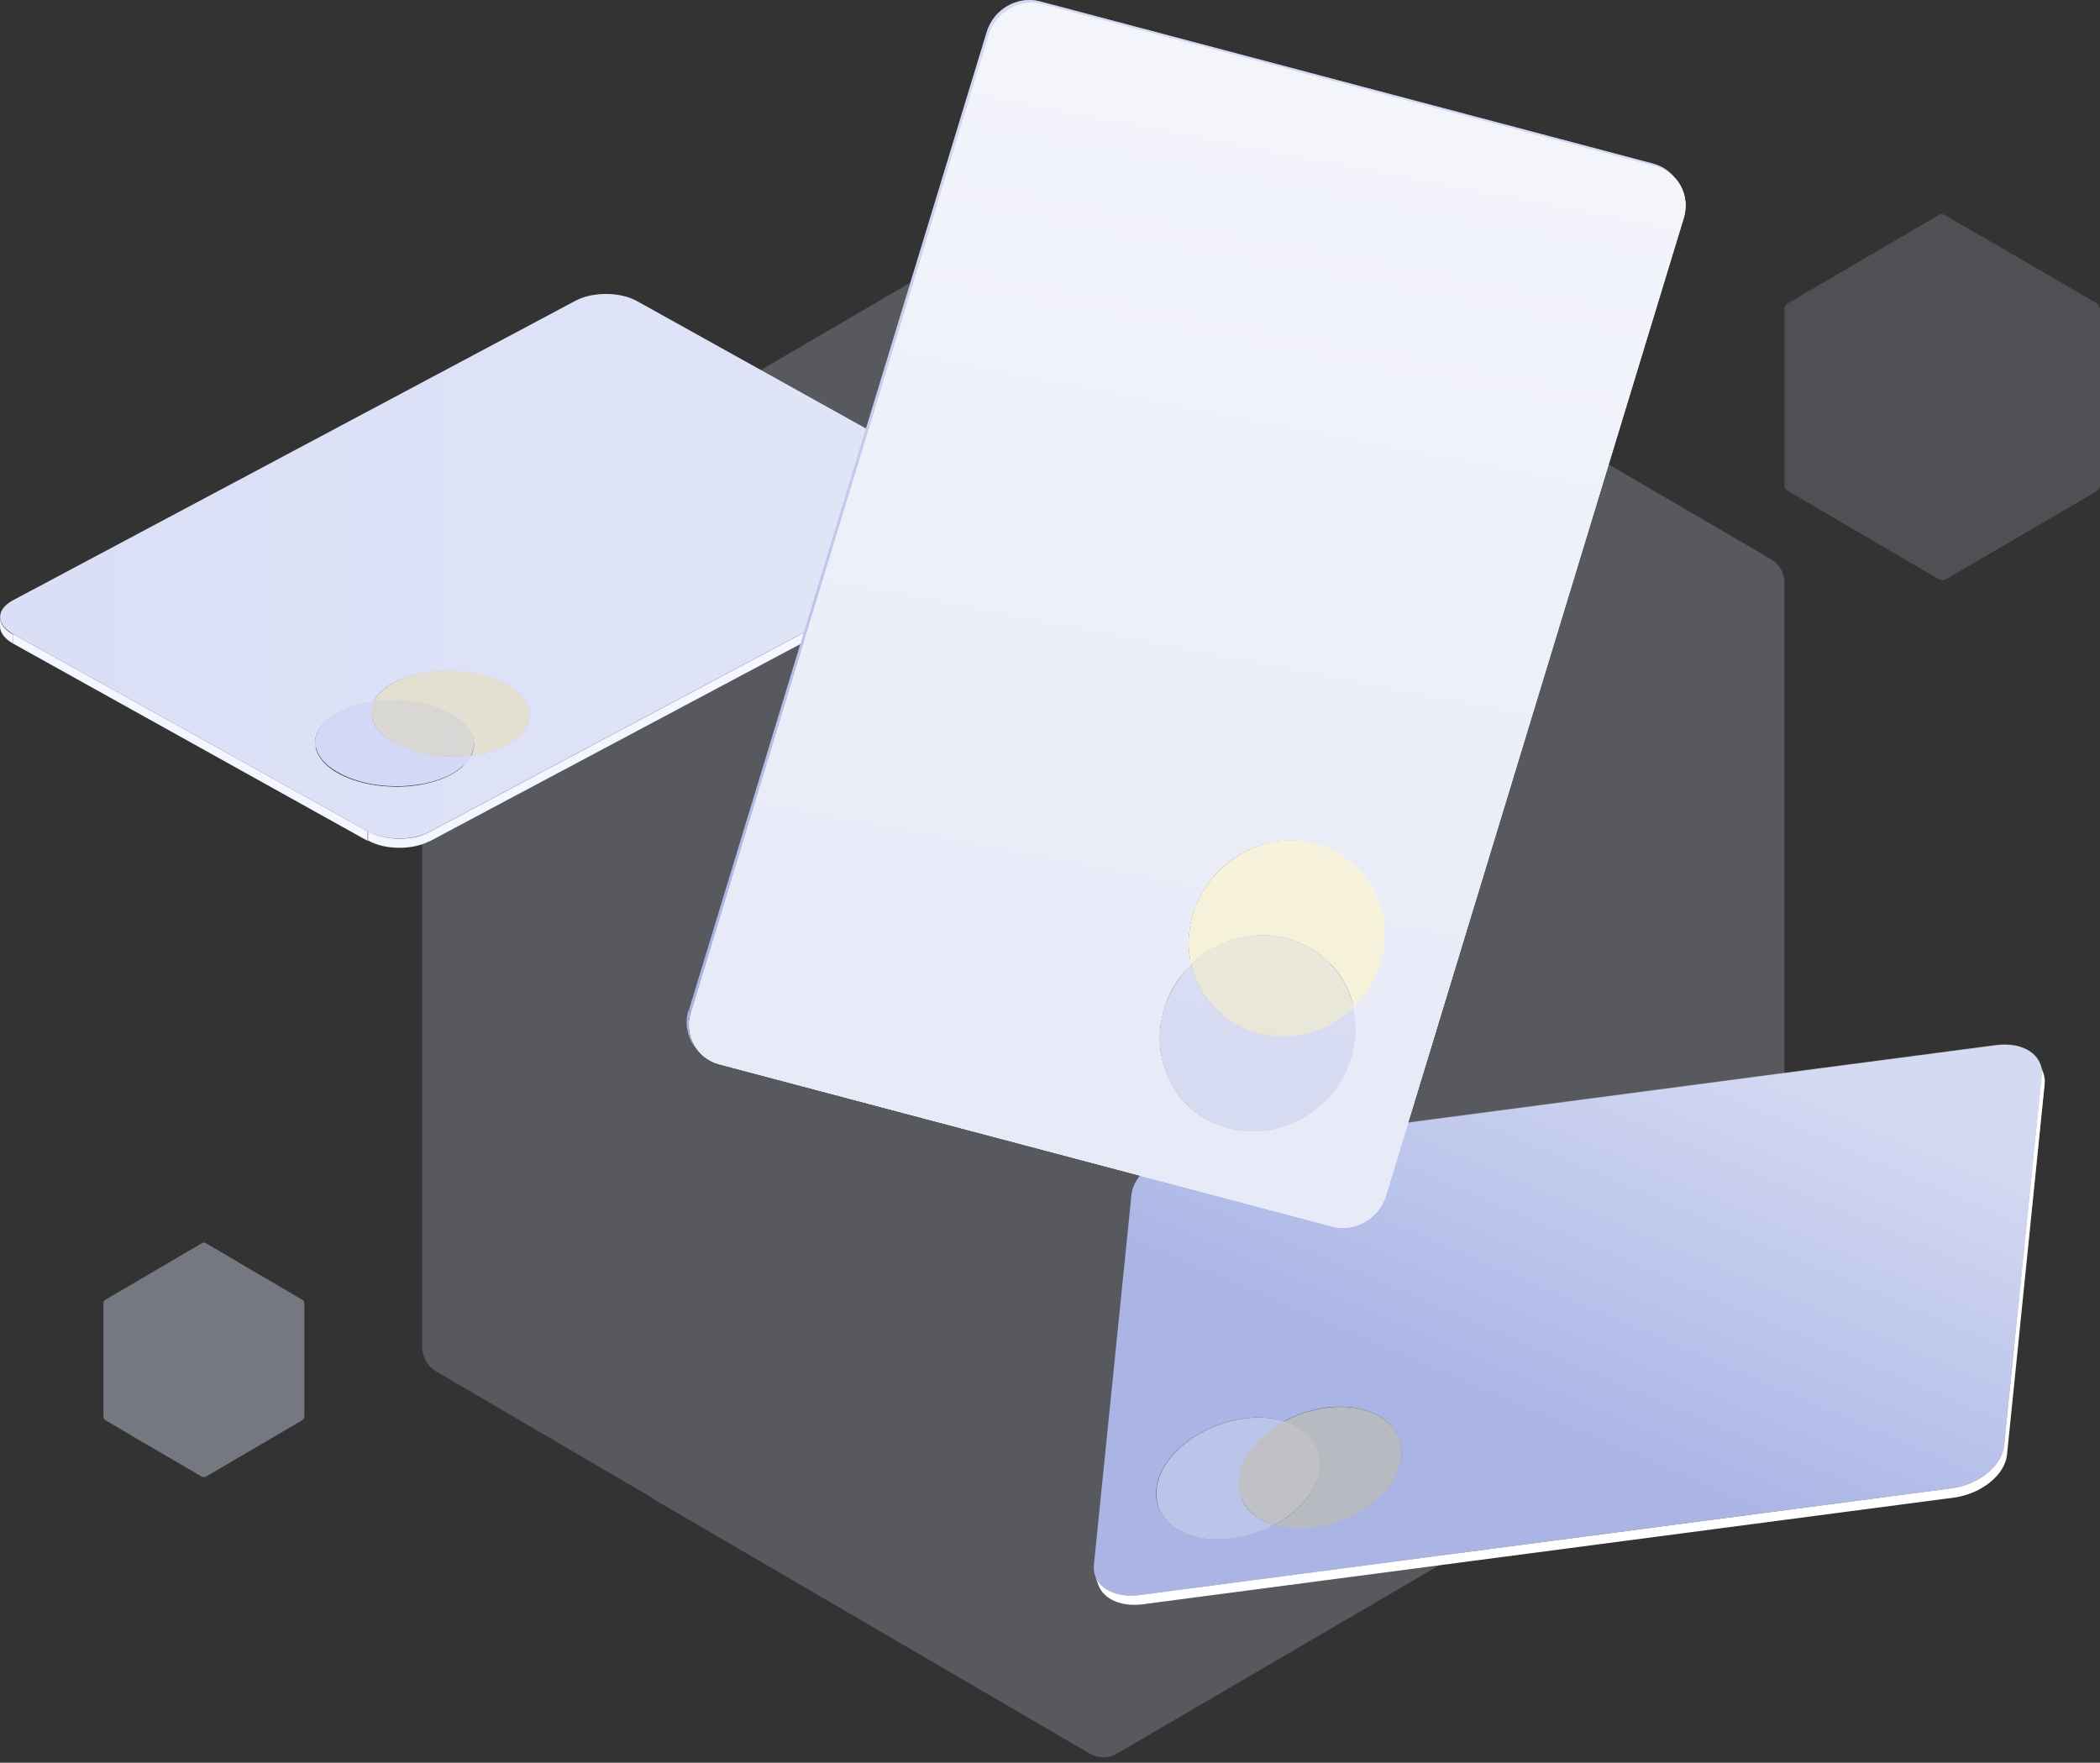 <?xml version="1.0" encoding="UTF-8"?> <svg xmlns="http://www.w3.org/2000/svg" width="380" height="319" viewBox="0 0 380 319" fill="none"><rect x="0" y="0" width="380" height="319" fill="#333333" stroke="none"/> <path opacity="0.22" d="M320.507 101.227L242.307 55.582L241.633 55.204L202.196 32.192C200.625 31.284 198.754 31.284 197.182 32.192L78.872 101.303C77.3 102.211 76.402 103.877 76.402 105.693V243.763C76.402 245.58 77.375 247.245 78.872 248.154L118.084 271.09L118.309 271.317L197.182 317.34C197.931 317.794 198.829 318.021 199.652 318.021C200.55 318.021 201.373 317.794 202.121 317.34L320.432 248.229C322.004 247.321 322.902 245.656 322.902 243.839V105.845V105.618C322.976 103.801 322.004 102.136 320.507 101.227Z" fill="#DADFF6"></path> <path opacity="0.17" d="M379.326 54.825L361.217 44.304L361.067 44.228L351.937 38.929C351.563 38.702 351.114 38.702 350.815 38.929L323.501 54.901C323.127 55.128 322.902 55.507 322.902 55.885V87.829C322.902 88.283 323.127 88.662 323.501 88.813L332.556 94.112L332.631 94.188L350.89 104.861C351.039 104.936 351.264 105.012 351.488 105.012C351.713 105.012 351.863 104.936 352.087 104.861L379.401 88.889C379.775 88.662 380 88.283 380 87.905V55.885V55.809C379.85 55.355 379.626 54.977 379.326 54.825Z" fill="#DADFF6"></path> <path opacity="0.4" d="M54.702 235.21L43.177 228.473L43.103 228.397L37.266 224.991C37.041 224.839 36.742 224.839 36.517 224.991L19.081 235.21C18.857 235.361 18.707 235.588 18.707 235.891V256.329C18.707 256.632 18.857 256.859 19.081 257.01L24.843 260.416L36.517 267.229C36.667 267.305 36.742 267.305 36.891 267.305C37.041 267.305 37.116 267.305 37.266 267.229L54.702 257.01C54.926 256.859 55.076 256.632 55.076 256.329V235.967C55.076 235.588 54.926 235.285 54.702 235.21Z" fill="#DADFF6"></path> <path d="M240.512 256.48C237.818 256.859 235.274 257.691 232.954 258.903L232.355 257.237C234.6 256.026 237.22 255.193 239.914 254.815C245.002 254.134 249.343 255.421 251.662 257.994C251.887 258.524 252.037 259.13 252.261 259.66C249.941 257.086 245.601 255.799 240.512 256.48Z" fill="#AAB5E6"></path> <path d="M238.491 262.46L239.09 264.126C238.267 261.628 236.022 259.811 233.028 258.903L232.43 257.237C235.423 258.146 237.668 260.038 238.491 262.46Z" fill="#B8BAC1"></path> <path d="M209.905 271.165C209.755 272.301 209.905 273.361 210.279 274.345L209.68 272.679C209.381 271.695 209.231 270.636 209.306 269.5C209.905 263.52 217.014 257.767 225.171 256.707C227.865 256.329 230.334 256.556 232.43 257.162L233.028 258.827C230.933 258.221 228.463 257.994 225.769 258.373C217.613 259.508 210.503 265.185 209.905 271.165Z" fill="#AAB5E6"></path> <path d="M253.83 262.233C253.531 261.249 253.007 260.416 252.259 259.66C252.259 259.584 252.184 259.508 252.184 259.432C252.184 259.357 252.109 259.281 252.109 259.205C252.109 259.13 252.034 259.054 252.034 258.978C252.034 258.903 251.96 258.827 251.96 258.751C251.96 258.675 251.885 258.6 251.885 258.524C251.885 258.448 251.81 258.373 251.81 258.297C251.81 258.221 251.735 258.146 251.735 258.07C251.735 257.994 251.66 257.919 251.66 257.843C252.334 258.6 252.857 259.432 253.232 260.416C253.456 261.022 253.681 261.703 253.83 262.233Z" fill="#AAB5E6"></path> <path d="M224.947 272.377L224.348 270.711C224.049 269.727 223.899 268.667 223.974 267.532C224.348 263.52 227.716 259.66 232.281 257.162L232.879 258.827C228.24 261.249 224.947 265.185 224.573 269.197C224.498 270.333 224.648 271.392 224.947 272.377Z" fill="#B3BDE9"></path> <path d="M238.491 262.46L239.09 264.126C239.389 265.11 239.539 266.169 239.464 267.305C239.09 271.317 235.722 275.177 231.157 277.675L230.559 276.01C235.198 273.588 238.491 269.651 238.865 265.64C238.94 264.504 238.79 263.444 238.491 262.46Z" fill="#BFC1C7"></path> <path d="M224.946 272.376L224.348 270.711C225.171 273.209 227.416 275.026 230.409 275.934L231.008 277.6C228.014 276.691 225.844 274.874 224.946 272.376Z" fill="#BFC1C7"></path> <path d="M232.43 257.237C236.62 258.524 239.24 261.628 238.865 265.64C238.491 269.651 235.124 273.512 230.559 276.01C226.368 274.723 223.749 271.62 224.123 267.608C224.497 263.596 227.79 259.66 232.43 257.237Z" fill="#BFC1C7"></path> <path d="M210.204 274.345L209.605 272.679C211.027 276.843 216.34 279.265 222.926 278.432C225.62 278.054 228.164 277.221 230.484 276.01L231.082 277.675C228.837 278.886 226.218 279.719 223.524 280.098C216.939 280.93 211.626 278.508 210.204 274.345Z" fill="#B3BDE9"></path> <path d="M225.17 256.783C227.864 256.405 230.334 256.632 232.429 257.237C227.79 259.66 224.497 263.596 224.123 267.608C223.749 271.62 226.293 274.723 230.558 276.01C228.313 277.221 225.694 278.054 223 278.432C214.844 279.492 208.707 275.556 209.306 269.576C209.905 263.52 217.014 257.843 225.17 256.783Z" fill="#BBC5EA"></path> <path d="M253.234 260.568L253.832 262.233C254.132 263.217 254.281 264.277 254.206 265.412C253.608 271.392 246.499 277.145 238.342 278.205C235.648 278.584 233.178 278.356 231.083 277.751L230.484 276.086C232.58 276.691 235.049 276.918 237.743 276.54C245.9 275.48 253.009 269.727 253.608 263.747C253.683 262.612 253.608 261.552 253.234 260.568Z" fill="#B8BAC1"></path> <path d="M239.913 254.815C248.07 253.755 254.206 257.691 253.608 263.747C253.009 269.727 245.9 275.48 237.743 276.54C235.049 276.918 232.58 276.691 230.484 276.086C235.124 273.663 238.417 269.727 238.791 265.715C239.165 261.703 236.621 258.6 232.355 257.313C234.675 256.026 237.219 255.193 239.913 254.815Z" fill="#B8BAC1"></path> <path d="M361.144 189.186C366.082 188.505 369.749 190.927 369.45 194.561L362.64 261.628C362.266 265.261 358.001 268.743 353.062 269.349L206.24 288.651C201.301 289.332 197.634 286.91 197.933 283.277L204.743 216.21C205.117 212.576 209.383 209.094 214.321 208.489L361.144 189.186ZM237.744 276.464C245.901 275.404 253.01 269.651 253.609 263.671C254.207 257.691 248.071 253.679 239.914 254.739C237.22 255.118 234.676 255.95 232.356 257.162C230.261 256.556 227.791 256.329 225.097 256.707C216.941 257.767 209.832 263.52 209.233 269.5C208.634 275.48 214.77 279.492 222.927 278.356C225.621 277.978 228.166 277.145 230.485 275.934C232.581 276.615 235.05 276.843 237.744 276.464Z" fill="#AAB5E6"></path> <path d="M369.451 194.561L362.641 261.628C362.267 265.261 358.001 268.743 353.062 269.349L206.24 288.651C202.199 289.181 199.056 287.667 198.158 285.169L198.757 286.834C199.655 289.332 202.798 290.846 206.839 290.317L353.586 271.014C358.525 270.333 362.79 266.926 363.165 263.293L369.974 196.226C370.049 195.545 369.974 194.939 369.75 194.334L369.151 192.668C369.451 193.198 369.525 193.879 369.451 194.561Z" fill="white"></path> <path d="M369.824 194.258L369.225 192.593C368.327 190.095 365.184 188.581 361.143 189.111L214.321 208.413C209.382 209.094 205.117 212.501 204.743 216.134L197.933 283.201C197.858 284.109 198.008 284.942 198.382 285.623C198.307 285.472 198.232 285.321 198.157 285.093L198.756 286.759C199.654 289.257 202.797 290.771 206.838 290.241L353.585 271.014C358.524 270.333 362.789 266.926 363.164 263.293L369.973 196.226C370.048 195.545 369.973 194.863 369.824 194.258ZM369.375 193.198C369.375 193.047 369.3 192.82 369.225 192.668C369.3 192.82 369.3 192.971 369.375 193.198ZM369.45 193.804C369.45 193.652 369.45 193.501 369.375 193.35C369.45 193.501 369.45 193.652 369.45 193.804ZM209.307 270.484C209.307 270.56 209.307 270.711 209.307 270.787C209.307 270.711 209.307 270.635 209.307 270.484ZM241.261 254.664C241.336 254.664 241.411 254.664 241.56 254.664C241.485 254.664 241.411 254.664 241.261 254.664ZM250.84 257.237C250.914 257.313 250.914 257.313 250.989 257.389C250.989 257.313 250.914 257.237 250.84 257.237ZM250.091 256.632C250.016 256.632 250.016 256.556 249.942 256.556C250.016 256.556 250.016 256.632 250.091 256.632ZM249.193 256.102C249.118 256.102 249.118 256.026 249.044 256.026C249.044 256.026 249.118 256.102 249.193 256.102ZM248.071 255.648C247.996 255.648 247.921 255.572 247.846 255.572C247.921 255.572 247.996 255.572 248.071 255.648ZM245.751 254.966C245.676 254.966 245.601 254.966 245.526 254.891C245.601 254.891 245.676 254.891 245.751 254.966ZM244.329 254.739C244.254 254.739 244.179 254.739 244.105 254.739C244.179 254.739 244.254 254.739 244.329 254.739ZM209.382 271.771C209.382 271.695 209.382 271.619 209.307 271.468C209.382 271.619 209.382 271.695 209.382 271.771ZM209.607 272.604C209.607 272.604 209.607 272.679 209.607 272.604C209.682 272.679 209.682 272.679 209.607 272.604C209.607 272.679 209.607 272.604 209.607 272.604ZM218.886 278.508C219.185 278.508 219.485 278.584 219.784 278.584C219.485 278.584 219.185 278.508 218.886 278.508ZM217.464 278.356C217.763 278.432 218.138 278.432 218.437 278.508C218.138 278.432 217.838 278.432 217.464 278.356ZM216.117 278.054C216.491 278.129 216.865 278.281 217.24 278.281C216.865 278.205 216.491 278.129 216.117 278.054ZM215.069 277.675C215.294 277.751 215.593 277.827 215.818 277.902C215.593 277.902 215.294 277.827 215.069 277.675ZM214.022 277.297C214.246 277.372 214.471 277.524 214.695 277.599C214.471 277.448 214.246 277.372 214.022 277.297ZM213.049 276.691C213.274 276.843 213.498 276.918 213.722 277.07C213.498 276.994 213.274 276.843 213.049 276.691ZM212.001 276.01C212.226 276.237 212.525 276.388 212.824 276.615C212.525 276.388 212.226 276.161 212.001 276.01ZM211.328 275.329C211.478 275.48 211.702 275.707 211.852 275.858C211.627 275.707 211.478 275.48 211.328 275.329ZM210.654 274.572C210.804 274.723 210.879 274.874 211.029 275.026C210.954 274.95 210.804 274.799 210.654 274.572ZM210.131 273.739C210.205 273.89 210.355 274.117 210.505 274.269C210.355 274.117 210.28 273.966 210.131 273.739ZM209.981 273.512C209.981 273.436 209.981 273.436 209.981 273.512V273.512ZM243.057 254.664C242.982 254.664 242.907 254.664 242.832 254.664C242.907 254.664 242.982 254.664 243.057 254.664ZM198.382 285.85C198.457 286.002 198.531 286.077 198.606 286.153C198.531 286.077 198.457 285.926 198.382 285.85ZM198.756 286.305C198.831 286.38 198.906 286.532 198.98 286.607C198.906 286.532 198.831 286.456 198.756 286.305ZM199.13 286.759C199.205 286.834 199.355 286.986 199.429 287.062C199.355 286.986 199.205 286.834 199.13 286.759ZM199.504 287.137C199.654 287.289 199.804 287.364 199.953 287.516C199.878 287.44 199.654 287.289 199.504 287.137ZM200.178 287.591C200.327 287.667 200.477 287.743 200.552 287.818C200.402 287.743 200.253 287.667 200.178 287.591ZM200.776 287.97C200.926 288.046 201.076 288.121 201.151 288.121C201.001 288.046 200.926 287.97 200.776 287.97ZM201.375 288.197C201.525 288.273 201.674 288.273 201.824 288.348C201.674 288.273 201.525 288.273 201.375 288.197ZM202.049 288.424C202.273 288.5 202.498 288.575 202.722 288.575C202.498 288.5 202.273 288.5 202.049 288.424ZM202.872 288.575C203.096 288.575 203.246 288.651 203.47 288.651C203.246 288.651 203.021 288.651 202.872 288.575ZM203.695 288.727C203.845 288.727 204.069 288.727 204.219 288.727C204.069 288.727 203.919 288.727 203.695 288.727ZM204.518 288.727C204.668 288.727 204.892 288.727 205.042 288.727C204.892 288.727 204.668 288.727 204.518 288.727ZM206.164 288.651C205.865 288.651 205.566 288.727 205.341 288.727C205.641 288.727 205.865 288.651 206.164 288.651ZM359.871 266.321C359.572 266.624 359.197 266.851 358.823 267.153C359.197 266.851 359.572 266.624 359.871 266.321ZM369.45 194.561C369.45 194.334 369.45 194.182 369.45 193.955C369.45 194.107 369.45 194.334 369.45 194.561Z" fill="url(#paint0_linear_354_13342)"></path> <path d="M181.843 93.43V95.096C181.843 96.156 181.095 97.215 179.523 98.048V96.383C181.095 95.55 181.843 94.49 181.843 93.43Z" fill="#DADFF6"></path> <path d="M0 113.339V111.673C0 112.809 0.748 113.944 2.32 114.777V116.442C0.748 115.534 0 114.398 0 113.339Z" fill="#F3F5FF"></path> <path d="M71.315 125.147C69.444 126.131 68.247 127.343 67.648 128.629V126.964C68.247 125.677 69.519 124.466 71.315 123.482C73.411 122.347 76.03 121.665 78.724 121.438C78.724 121.968 78.724 122.574 78.724 123.103C76.03 123.406 73.411 124.088 71.315 125.147Z" fill="#DADFF6"></path> <path d="M61.214 130.597C58.445 132.036 57.098 134.004 57.023 135.972V134.307C57.098 132.338 58.445 130.37 61.214 128.932C63.085 127.948 65.255 127.342 67.65 126.964V128.629C65.255 128.932 63.085 129.613 61.214 130.597Z" fill="#DADFF6"></path> <path d="M67.123 130.522V128.856C67.123 128.175 67.273 127.569 67.572 126.964V128.629C67.347 129.235 67.198 129.916 67.123 130.522Z" fill="#D0D6F5"></path> <path d="M91.67 125.45C88.153 123.482 83.289 122.725 78.799 123.103C78.799 122.574 78.799 121.968 78.799 121.438C83.289 120.984 88.153 121.817 91.67 123.785C94.514 125.374 95.936 127.418 95.861 129.462V131.127C95.936 129.083 94.514 127.04 91.67 125.45Z" fill="#DADFF6"></path> <path d="M85.757 134.836V136.502C85.832 134.458 84.41 132.414 81.567 130.824C77.825 128.705 72.512 127.948 67.723 128.629V126.964C72.512 126.358 77.825 127.04 81.567 129.159C84.41 130.749 85.832 132.793 85.757 134.836Z" fill="#E0DDCE"></path> <path d="M85.758 134.836V136.502C85.758 137.183 85.608 137.789 85.309 138.394V136.729C85.608 136.123 85.758 135.518 85.758 134.836Z" fill="#D5D4D1"></path> <path d="M95.861 129.462V131.127C95.786 133.095 94.439 135.063 91.67 136.502C89.799 137.486 87.629 138.091 85.234 138.47V136.804C87.554 136.502 89.799 135.82 91.67 134.836C94.439 133.322 95.861 131.43 95.861 129.462Z" fill="#E0DDCE"></path> <path d="M71.389 123.482C77.002 120.53 86.057 120.605 91.669 123.785C97.282 126.888 97.282 131.884 91.744 134.836C89.873 135.82 87.703 136.426 85.308 136.804C86.581 134.231 85.308 131.279 81.567 129.235C77.825 127.115 72.512 126.358 67.723 127.04C68.321 125.677 69.519 124.466 71.389 123.482Z" fill="#E0DDCE"></path> <path d="M67.124 130.522V128.856C67.049 130.9 68.471 132.944 71.315 134.534C75.056 136.653 80.369 137.41 85.159 136.729V138.394C80.369 139 75.056 138.318 71.315 136.199C68.546 134.609 67.124 132.565 67.124 130.522Z" fill="#D5D4D1"></path> <path d="M67.648 126.964C72.438 126.358 77.751 127.04 81.492 129.159C85.234 131.279 86.506 134.155 85.234 136.729C80.445 137.334 75.131 136.653 71.39 134.534C67.648 132.414 66.376 129.538 67.648 126.964Z" fill="#D5D4D1"></path> <path d="M57.022 135.972V134.306C56.947 136.35 58.369 138.394 61.213 139.984C66.825 143.087 75.955 143.239 81.493 140.287C83.364 139.302 84.561 138.091 85.159 136.804V138.47C84.561 139.757 83.289 140.968 81.493 141.952C75.88 144.904 66.825 144.828 61.213 141.649C58.369 140.059 56.947 137.94 57.022 135.972Z" fill="#D0D6F5"></path> <path d="M61.212 128.856C63.083 127.872 65.253 127.267 67.648 126.888C66.376 129.462 67.648 132.414 71.389 134.458C75.131 136.577 80.444 137.334 85.234 136.653C84.635 137.94 83.363 139.151 81.567 140.135C75.954 143.087 66.9 143.012 61.287 139.832C55.675 136.804 55.675 131.884 61.212 128.856Z" fill="#D0D6F5"></path> <path d="M179.599 96.307V98.048L77.602 152.322L77.676 150.581L179.599 96.307Z" fill="#F3F5FF"></path> <path d="M66.527 150.43V152.171L2.32 116.442V114.701L66.527 150.43Z" fill="#F3F5FF"></path> <path d="M77.677 150.581V152.247C74.609 153.836 69.67 153.836 66.602 152.095V150.43C69.595 152.171 74.609 152.247 77.677 150.581Z" fill="#F3F5FF"></path> <path d="M104.243 54.371C107.311 52.782 112.25 52.782 115.318 54.523L179.525 90.251C182.593 91.992 182.593 94.642 179.525 96.307L77.602 150.581C74.534 152.171 69.595 152.171 66.527 150.43L2.321 114.701C-0.748 112.96 -0.748 110.311 2.321 108.645L104.243 54.371ZM91.671 134.836C97.284 131.884 97.284 126.888 91.596 123.785C85.984 120.681 76.929 120.53 71.317 123.482C69.446 124.466 68.248 125.677 67.65 126.964C65.33 127.267 63.085 127.948 61.214 128.932C55.602 131.884 55.602 136.88 61.214 139.984C66.826 143.087 75.956 143.239 81.494 140.286C83.365 139.302 84.562 138.091 85.161 136.804C87.63 136.426 89.875 135.82 91.671 134.836Z" fill="#DADFF6"></path> <path opacity="0.37" d="M179.599 90.327L115.392 54.523C112.324 52.782 107.385 52.782 104.317 54.371L2.32 108.721C0.823 109.554 0.075 110.614 0 111.673V113.339C0 114.474 0.748 115.609 2.32 116.442L66.526 152.171C69.594 153.912 74.534 153.912 77.602 152.322L179.599 98.048C181.095 97.215 181.844 96.156 181.919 95.096V93.43C181.919 93.506 181.919 93.582 181.919 93.582C181.993 92.446 181.245 91.235 179.599 90.327ZM57.921 131.733C57.995 131.657 58.07 131.506 58.145 131.43C58.07 131.506 57.995 131.581 57.921 131.733ZM57.621 132.111C57.546 132.187 57.546 132.338 57.472 132.414C57.546 132.338 57.621 132.187 57.621 132.111ZM57.322 132.868C57.247 132.944 57.247 133.095 57.247 133.171C57.247 133.02 57.322 132.944 57.322 132.868ZM57.097 133.549C57.097 133.625 57.097 133.777 57.097 133.852C57.097 133.777 57.097 133.701 57.097 133.549ZM60.016 129.689C60.091 129.613 60.166 129.538 60.315 129.462C60.166 129.538 60.091 129.613 60.016 129.689ZM59.118 130.295C59.118 130.37 59.118 130.37 59.118 130.295C59.193 130.219 59.268 130.143 59.417 130.067C59.342 130.143 59.268 130.219 59.118 130.295ZM60.016 139.151C60.091 139.227 60.166 139.302 60.315 139.378C60.166 139.227 60.091 139.227 60.016 139.151ZM59.118 138.394C59.193 138.47 59.268 138.545 59.417 138.621C59.342 138.621 59.268 138.47 59.118 138.394ZM57.921 136.956C57.995 137.032 58.07 137.183 58.145 137.259C57.995 137.183 57.995 137.107 57.921 136.956ZM57.472 136.199C57.546 136.275 57.546 136.426 57.621 136.502C57.546 136.426 57.546 136.35 57.472 136.199ZM57.247 135.442C57.247 135.518 57.322 135.669 57.322 135.82C57.247 135.669 57.247 135.593 57.247 135.442ZM58.444 137.713C58.519 137.788 58.594 137.94 58.669 138.016C58.594 137.864 58.519 137.788 58.444 137.713ZM78.799 121.438C78.874 121.438 78.949 121.438 79.023 121.438C78.949 121.438 78.874 121.438 78.799 121.438ZM78.799 121.438C78.799 121.438 78.724 121.438 78.799 121.438C78.724 121.438 78.724 121.438 78.799 121.438C78.724 121.438 78.799 121.438 78.799 121.438ZM77.527 121.589C77.377 121.589 77.302 121.589 77.153 121.665C77.302 121.589 77.452 121.589 77.527 121.589ZM76.329 121.817C76.18 121.817 76.105 121.892 75.955 121.892C76.105 121.817 76.18 121.817 76.329 121.817ZM73.71 122.498C73.635 122.498 73.486 122.574 73.411 122.574C73.561 122.574 73.635 122.498 73.71 122.498ZM72.663 122.876C72.588 122.952 72.438 122.952 72.363 123.028C72.438 122.952 72.588 122.952 72.663 122.876ZM58.669 130.749C58.594 130.824 58.519 130.976 58.444 131.052C58.519 130.9 58.594 130.824 58.669 130.749ZM0.823 113.49C0.898 113.566 0.898 113.566 0.973 113.641C0.898 113.641 0.823 113.566 0.823 113.49ZM0.075 111.9C0.075 111.976 0.075 112.052 0.075 112.127C0.075 111.976 0.075 111.9 0.075 111.9ZM0.15 112.279C0.15 112.355 0.15 112.43 0.224 112.43C0.15 112.43 0.15 112.355 0.15 112.279ZM0.299 112.657C0.299 112.733 0.374 112.809 0.374 112.809C0.299 112.809 0.299 112.733 0.299 112.657ZM0.524 113.111C0.599 113.187 0.599 113.263 0.673 113.263C0.524 113.187 0.524 113.187 0.524 113.111ZM1.796 114.398C1.721 114.323 1.721 114.323 1.646 114.247C1.721 114.323 1.721 114.323 1.796 114.398ZM1.347 114.02C1.272 113.944 1.272 113.944 1.197 113.868C1.197 113.944 1.272 114.02 1.347 114.02ZM180.721 95.55C180.796 95.474 180.871 95.399 180.946 95.323C180.946 95.399 180.796 95.474 180.721 95.55ZM179.599 96.307C179.823 96.231 179.973 96.08 180.123 96.004C179.973 96.156 179.823 96.231 179.599 96.307ZM180.272 95.928C180.347 95.853 180.497 95.777 180.572 95.701C180.497 95.777 180.422 95.853 180.272 95.928ZM181.769 93.96C181.769 93.885 181.844 93.809 181.844 93.733C181.844 93.885 181.769 93.885 181.769 93.96ZM181.095 95.171C181.17 95.096 181.245 95.02 181.245 94.944C181.245 95.02 181.17 95.096 181.095 95.171ZM181.395 94.793C181.47 94.717 181.47 94.642 181.544 94.566C181.544 94.642 181.47 94.717 181.395 94.793ZM181.619 94.415C181.619 94.339 181.694 94.263 181.694 94.187C181.694 94.263 181.694 94.339 181.619 94.415Z" fill="url(#paint1_linear_354_13342)"></path> <path d="M244.779 182.07C244.704 181.995 244.629 181.919 244.629 181.844C244.704 181.995 244.853 182.145 245.003 182.296C244.853 182.221 244.853 182.145 244.779 182.07Z" fill="#F3F5FF"></path> <path d="M244.779 182.071C244.854 182.147 244.929 182.222 244.929 182.298C245.602 185.174 245.528 188.354 244.555 191.533C243.432 195.091 241.412 198.118 238.718 200.389C238.718 200.389 238.718 200.314 238.643 200.314C238.643 200.314 238.643 200.238 238.568 200.238C238.568 200.238 238.568 200.162 238.493 200.162C238.493 200.162 238.493 200.087 238.418 200.087C238.418 200.087 238.418 200.011 238.344 200.011C238.344 200.011 238.344 199.935 238.269 199.935C238.269 199.935 238.269 199.859 238.194 199.859C238.194 199.859 238.194 199.784 238.119 199.784C240.813 197.513 242.834 194.485 243.956 190.927C244.929 187.824 245.004 184.645 244.33 181.692C244.63 181.919 244.704 181.995 244.779 182.071Z" fill="#F3F5FF"></path> <path d="M244.553 181.844C246.798 179.724 248.519 176.999 249.417 173.82L249.791 174.274C248.818 177.378 247.097 180.103 244.927 182.298C244.852 182.146 244.702 181.995 244.553 181.844Z" fill="#F3F5FF"></path> <path d="M222.027 203.72C227.864 205.234 234 203.644 238.415 199.859C238.49 199.935 238.565 200.011 238.64 200.086C238.64 200.162 238.715 200.162 238.715 200.238C238.715 200.238 238.715 200.314 238.789 200.314C234.374 204.099 228.238 205.688 222.401 204.174C218.659 203.19 215.591 201.071 213.421 198.194L213.047 197.74C215.142 200.616 218.285 202.736 222.027 203.72Z" fill="#F3F5FF"></path> <path d="M241.482 175.334L241.857 175.788C243.353 177.68 244.401 179.951 244.925 182.298L244.551 181.844C244.027 179.421 242.979 177.226 241.482 175.334Z" fill="#F5F0D6"></path> <path d="M218.585 181.087L218.211 180.633C220.381 183.433 223.449 185.629 227.191 186.613C233.477 188.278 239.987 186.234 244.552 181.919L244.926 182.374C240.436 186.764 233.851 188.732 227.565 187.067C223.898 186.007 220.755 183.888 218.585 181.087Z" fill="#E6EAFD"></path> <path d="M249.491 173.82C251.212 168.143 250.015 162.314 246.797 158.075L247.171 158.529C250.464 162.768 251.661 168.521 249.865 174.274C249.715 174.198 249.566 173.971 249.491 173.82Z" fill="#F3F5FF"></path> <path d="M213.35 198.27L212.975 197.816C209.683 193.577 208.486 187.824 210.282 182.071L210.656 182.525C208.86 188.278 210.132 194.031 213.35 198.27Z" fill="#E6EAFD"></path> <path d="M210.653 182.525L210.279 182.071C211.252 178.967 212.973 176.242 215.143 174.047L215.518 174.501C213.273 176.696 211.551 179.421 210.653 182.525Z" fill="#E6EAFD"></path> <path d="M218.587 181.087L218.213 180.633C216.716 178.74 215.668 176.469 215.145 174.123L215.519 174.577C216.043 176.923 217.165 179.119 218.587 181.087Z" fill="#E8E5D8"></path> <path d="M210.652 182.525C211.625 179.421 213.346 176.696 215.516 174.501C216.863 180.406 221.353 185.326 227.564 186.991C233.85 188.656 240.36 186.613 244.925 182.298C245.599 185.174 245.524 188.354 244.551 191.533C241.633 200.995 231.68 206.748 222.326 204.25C212.972 201.752 207.733 192.063 210.652 182.525Z" fill="#D6DBF2"></path> <path d="M241.486 175.334L241.86 175.788C239.69 172.987 236.622 170.792 232.88 169.808C226.594 168.143 220.083 170.187 215.519 174.501L215.145 174.047C219.635 169.657 226.22 167.689 232.506 169.354C236.247 170.338 239.316 172.457 241.486 175.334Z" fill="#E8E5D8"></path> <path d="M215.519 174.501L215.145 174.047C214.471 171.171 214.546 167.991 215.519 164.812L215.893 165.266C214.92 168.445 214.846 171.625 215.519 174.501Z" fill="#F5F0D6"></path> <path d="M215.892 165.342C218.811 155.88 228.763 150.127 238.118 152.625C247.472 155.123 252.785 164.812 249.866 174.274C248.893 177.378 247.172 180.103 245.002 182.298C243.655 176.393 239.165 171.473 232.879 169.808C226.593 168.143 220.083 170.186 215.518 174.501C214.844 171.625 214.919 168.445 215.892 165.342Z" fill="#F5F0D6"></path> <path d="M246.723 158.151L247.097 158.605C244.927 155.804 241.859 153.609 238.117 152.625C228.763 150.127 218.81 155.804 215.892 165.342L215.518 164.888C218.436 155.426 228.389 149.673 237.743 152.171C241.485 153.155 244.553 155.274 246.723 158.151Z" fill="#F5F0D6"></path> <path d="M178.924 6.227C180.196 2.139 184.462 -0.359 188.577 0.701L299.555 30.071C303.596 31.131 305.915 35.37 304.643 39.457L250.764 216.435C249.491 220.523 245.151 223.021 241.11 221.961L130.133 192.591C126.092 191.531 123.772 187.292 125.044 183.205L178.924 6.227ZM249.791 174.272C252.709 164.81 247.396 155.046 238.042 152.623C228.688 150.125 218.735 155.803 215.817 165.34C214.844 168.444 214.769 171.623 215.442 174.575C213.197 176.695 211.476 179.42 210.578 182.599C207.66 192.061 212.973 201.826 222.327 204.248C231.681 206.67 241.634 201.069 244.552 191.531C245.525 188.428 245.6 185.248 244.927 182.296C247.172 180.177 248.893 177.452 249.791 174.272Z" fill="#F3F5FF"></path> <path d="M178.924 6.227C180.196 2.139 184.462 -0.359 188.577 0.701L299.555 30.071C303.596 31.131 305.915 35.37 304.643 39.457L250.764 216.435C249.491 220.523 245.151 223.021 241.11 221.961L130.133 192.591C126.092 191.531 123.772 187.292 125.044 183.205L178.924 6.227ZM249.791 174.272C252.709 164.81 247.396 155.046 238.042 152.623C228.688 150.125 218.735 155.803 215.817 165.34C214.844 168.444 214.769 171.623 215.442 174.575C213.197 176.695 211.476 179.42 210.578 182.599C207.66 192.061 212.973 201.826 222.327 204.248C231.681 206.67 241.634 201.069 244.552 191.531C245.525 188.428 245.6 185.248 244.927 182.296C247.172 180.177 248.893 177.452 249.791 174.272Z" fill="#F3F5FF"></path> <path d="M178.924 6.227C180.196 2.139 184.462 -0.359 188.577 0.701L299.555 30.071C303.596 31.131 305.915 35.37 304.643 39.457L250.764 216.435C249.491 220.523 245.151 223.021 241.11 221.961L130.133 192.591C126.092 191.531 123.772 187.292 125.044 183.205L178.924 6.227ZM249.791 174.272C252.709 164.81 247.396 155.046 238.042 152.623C228.688 150.125 218.735 155.803 215.817 165.34C214.844 168.444 214.769 171.623 215.442 174.575C213.197 176.695 211.476 179.42 210.578 182.599C207.66 192.061 212.973 201.826 222.327 204.248C231.681 206.67 241.634 201.069 244.552 191.531C245.525 188.428 245.6 185.248 244.927 182.296C247.172 180.177 248.893 177.452 249.791 174.272Z" fill="#E7EAF7"></path> <path d="M215.518 174.501C220.008 170.111 226.593 168.143 232.879 169.808C239.165 171.473 243.58 176.394 245.002 182.298C240.512 186.688 233.926 188.656 227.64 186.991C221.355 185.326 216.865 180.481 215.518 174.501Z" fill="#E8E5D8"></path> <path d="M126.168 190.019L125.794 189.565C124.372 187.748 123.848 185.174 124.596 182.752L124.97 183.206C124.222 185.704 124.746 188.202 126.168 190.019Z" fill="#AAB5E6"></path> <path d="M125.044 183.206L178.924 6.228L178.55 5.774L124.67 182.752L125.044 183.206Z" fill="#AAB5E6"></path> <path d="M299.181 29.619L188.204 0.248C184.163 -0.811 179.823 1.611 178.551 5.774L178.925 6.228C180.197 2.141 184.463 -0.357 188.578 0.703L299.555 30.073C301.202 30.527 302.549 31.435 303.447 32.646L303.073 32.192C302.175 30.981 300.828 30.073 299.181 29.619Z" fill="#AAB5E6"></path> <path d="M303.371 32.495C303.371 32.571 303.446 32.571 303.446 32.646L303.072 32.192C302.099 30.981 300.752 30.073 299.181 29.619L188.203 0.248C184.163 -0.811 179.822 1.611 178.55 5.774L124.67 182.752C123.922 185.25 124.446 187.748 125.868 189.565L126.242 190.019C126.242 189.943 126.167 189.943 126.167 189.868C127.14 191.154 128.487 192.138 130.208 192.593L241.185 221.963C245.226 223.023 249.566 220.6 250.839 216.437L304.718 39.459C305.467 36.961 304.868 34.387 303.371 32.495ZM303.222 32.344C303.147 32.192 302.997 32.117 302.922 32.041C302.997 32.117 303.147 32.268 303.222 32.344ZM302.773 31.89C302.623 31.738 302.473 31.587 302.324 31.435C302.398 31.587 302.623 31.738 302.773 31.89ZM302.249 31.435C302.099 31.284 301.875 31.133 301.725 31.057C301.875 31.133 302.099 31.284 302.249 31.435ZM301.5 30.905C301.351 30.83 301.201 30.754 301.051 30.678C301.276 30.754 301.351 30.83 301.5 30.905ZM300.902 30.603C300.752 30.527 300.602 30.451 300.453 30.375C300.602 30.451 300.752 30.527 300.902 30.603ZM300.228 30.3C300.004 30.224 299.779 30.148 299.555 30.073C299.779 30.148 300.004 30.224 300.228 30.3ZM214.096 199.178C213.871 198.951 213.647 198.648 213.422 198.346C213.647 198.648 213.871 198.875 214.096 199.178ZM212.823 197.513C212.749 197.437 212.749 197.437 212.823 197.513C212.749 197.437 212.749 197.437 212.823 197.513C212.749 197.437 212.823 197.513 212.823 197.513ZM212.3 196.68C212.225 196.605 212.225 196.529 212.15 196.453C212.15 196.529 212.225 196.605 212.3 196.68ZM211.776 195.848C211.701 195.772 211.701 195.62 211.626 195.545C211.701 195.62 211.776 195.772 211.776 195.848ZM211.402 195.015C211.327 194.939 211.327 194.788 211.252 194.712C211.327 194.788 211.327 194.864 211.402 195.015ZM211.027 194.107C211.027 194.031 210.953 193.955 210.953 193.804C210.953 193.879 210.953 194.031 211.027 194.107ZM210.578 192.971C210.578 192.895 210.578 192.895 210.578 192.971V192.971ZM210.279 191.76C210.279 191.836 210.354 191.911 210.354 192.063C210.354 191.911 210.279 191.836 210.279 191.76ZM210.055 190.776C210.055 190.852 210.129 191.003 210.129 191.079C210.129 191.003 210.13 190.852 210.055 190.776ZM209.98 189.792C209.98 189.943 209.98 190.019 210.055 190.17C209.98 190.019 209.98 189.868 209.98 189.792ZM209.83 188.808C209.83 188.884 209.83 189.035 209.83 189.111C209.905 189.035 209.905 188.959 209.83 188.808ZM209.905 186.613C209.905 186.613 209.905 186.537 209.905 186.613C209.905 186.688 209.905 186.84 209.905 186.915C209.83 186.764 209.905 186.688 209.905 186.613ZM209.98 185.553C209.98 185.704 209.98 185.78 209.905 185.931C209.98 185.78 209.98 185.629 209.98 185.553ZM210.129 184.493C210.129 184.645 210.055 184.72 210.055 184.872C210.13 184.796 210.129 184.645 210.129 184.493ZM210.354 183.509C210.354 183.585 210.279 183.736 210.279 183.812C210.279 183.736 210.354 183.66 210.354 183.509ZM209.83 187.824C209.83 187.899 209.83 187.899 209.83 187.824C209.83 187.899 209.83 187.899 209.83 187.824ZM124.67 184.947C124.67 185.023 124.67 185.174 124.67 185.25C124.67 185.099 124.67 185.023 124.67 184.947ZM125.643 189.186C125.718 189.262 125.718 189.338 125.793 189.413C125.718 189.338 125.718 189.262 125.643 189.186ZM124.67 185.78C124.67 185.856 124.67 186.007 124.67 186.083C124.67 186.007 124.67 185.856 124.67 185.78ZM124.745 186.688C124.745 186.764 124.745 186.84 124.82 186.915C124.82 186.84 124.745 186.764 124.745 186.688ZM124.97 187.672C124.97 187.748 124.97 187.748 124.97 187.672C124.97 187.748 124.97 187.748 124.97 187.672ZM125.269 188.505C125.269 188.581 125.344 188.656 125.419 188.732C125.344 188.656 125.344 188.581 125.269 188.505ZM178.924 6.228L125.045 183.206L178.924 6.228C179.972 2.898 182.965 0.627 186.258 0.476C182.965 0.627 179.897 2.898 178.924 6.228ZM124.745 184.342C124.745 184.266 124.745 184.19 124.82 184.039C124.745 184.19 124.745 184.266 124.745 184.342ZM214.245 199.33C214.545 199.632 214.769 199.859 215.068 200.162C214.769 199.859 214.545 199.632 214.245 199.33ZM215.293 200.314C215.592 200.616 215.892 200.844 216.191 201.071C216.49 201.298 216.79 201.525 217.164 201.752C216.864 201.525 216.49 201.298 216.191 201.071C215.817 200.844 215.517 200.616 215.293 200.314ZM218.361 202.585C217.987 202.357 217.688 202.206 217.313 201.979C217.688 202.206 218.062 202.433 218.361 202.585ZM219.558 203.19C219.259 203.039 218.885 202.887 218.586 202.66C218.885 202.887 219.184 203.039 219.558 203.19ZM220.905 203.72C220.531 203.569 220.157 203.417 219.783 203.266C220.082 203.493 220.456 203.644 220.905 203.72ZM221.13 203.871C221.504 204.023 221.953 204.098 222.327 204.25C222.327 204.25 222.327 204.25 222.402 204.25C222.701 204.326 223.001 204.401 223.375 204.477C223.076 204.401 222.701 204.326 222.402 204.25C221.953 204.098 221.504 203.947 221.13 203.871ZM224.423 204.628C224.198 204.628 223.974 204.553 223.749 204.477C223.899 204.553 224.123 204.553 224.423 204.628ZM225.47 204.704C225.246 204.704 225.021 204.628 224.797 204.628C225.021 204.704 225.246 204.704 225.47 204.704ZM225.77 204.78C226.069 204.78 226.443 204.78 226.742 204.78C226.742 204.78 226.742 204.78 226.817 204.78C226.817 204.78 226.817 204.78 226.892 204.78C227.191 204.78 227.491 204.78 227.865 204.78C227.566 204.78 227.191 204.78 226.892 204.78C226.443 204.78 226.069 204.78 225.77 204.78ZM228.763 204.704C228.538 204.704 228.314 204.78 228.089 204.78C228.314 204.704 228.538 204.704 228.763 204.704ZM229.811 204.553C229.586 204.553 229.362 204.628 229.137 204.628C229.362 204.628 229.586 204.553 229.811 204.553ZM230.11 204.477C230.409 204.401 230.709 204.326 231.083 204.25C231.382 204.174 231.681 204.098 231.981 204.023C231.681 204.098 231.382 204.174 231.008 204.25C230.783 204.326 230.484 204.401 230.11 204.477ZM233.028 203.72C232.804 203.796 232.579 203.871 232.355 203.947C232.579 203.871 232.804 203.796 233.028 203.72ZM233.926 203.342C233.702 203.417 233.477 203.493 233.328 203.569C233.552 203.493 233.777 203.417 233.926 203.342ZM235.124 202.812C235.124 202.736 235.124 202.736 235.124 202.812C235.423 202.66 235.722 202.509 236.022 202.357C235.423 202.66 234.824 202.963 234.226 203.266C234.525 203.039 234.824 202.887 235.124 202.812ZM236.845 201.752C236.62 201.903 236.471 201.979 236.246 202.13C236.471 201.979 236.695 201.903 236.845 201.752ZM237.743 201.146C237.593 201.298 237.369 201.449 237.144 201.525C237.369 201.449 237.518 201.298 237.743 201.146ZM237.967 200.995C238.267 200.768 238.491 200.616 238.716 200.389C238.79 200.314 238.865 200.238 238.94 200.162C238.865 200.238 238.79 200.314 238.716 200.389C238.491 200.541 238.267 200.768 237.967 200.995ZM239.988 199.254C239.988 199.178 239.988 199.178 239.988 199.254C239.988 199.178 239.988 199.178 239.988 199.254Z" fill="url(#paint2_linear_354_13342)"></path> <defs> <linearGradient id="paint0_linear_354_13342" x1="314.298" y1="167.398" x2="252.411" y2="311.53" gradientUnits="userSpaceOnUse"> <stop offset="0.121" stop-color="white" stop-opacity="0.5"></stop> <stop offset="0.627" stop-color="white" stop-opacity="0"></stop> </linearGradient> <linearGradient id="paint1_linear_354_13342" x1="181.881" y1="103.35" x2="2.16819e-05" y2="103.35" gradientUnits="userSpaceOnUse"> <stop stop-color="white" stop-opacity="0.5"></stop> <stop offset="0.955" stop-color="white" stop-opacity="0"></stop> </linearGradient> <linearGradient id="paint2_linear_354_13342" x1="230.507" y1="26.98" x2="197.038" y2="200.563" gradientUnits="userSpaceOnUse"> <stop stop-color="white" stop-opacity="0.5"></stop> <stop offset="0.955" stop-color="white" stop-opacity="0"></stop> </linearGradient> </defs> </svg> 